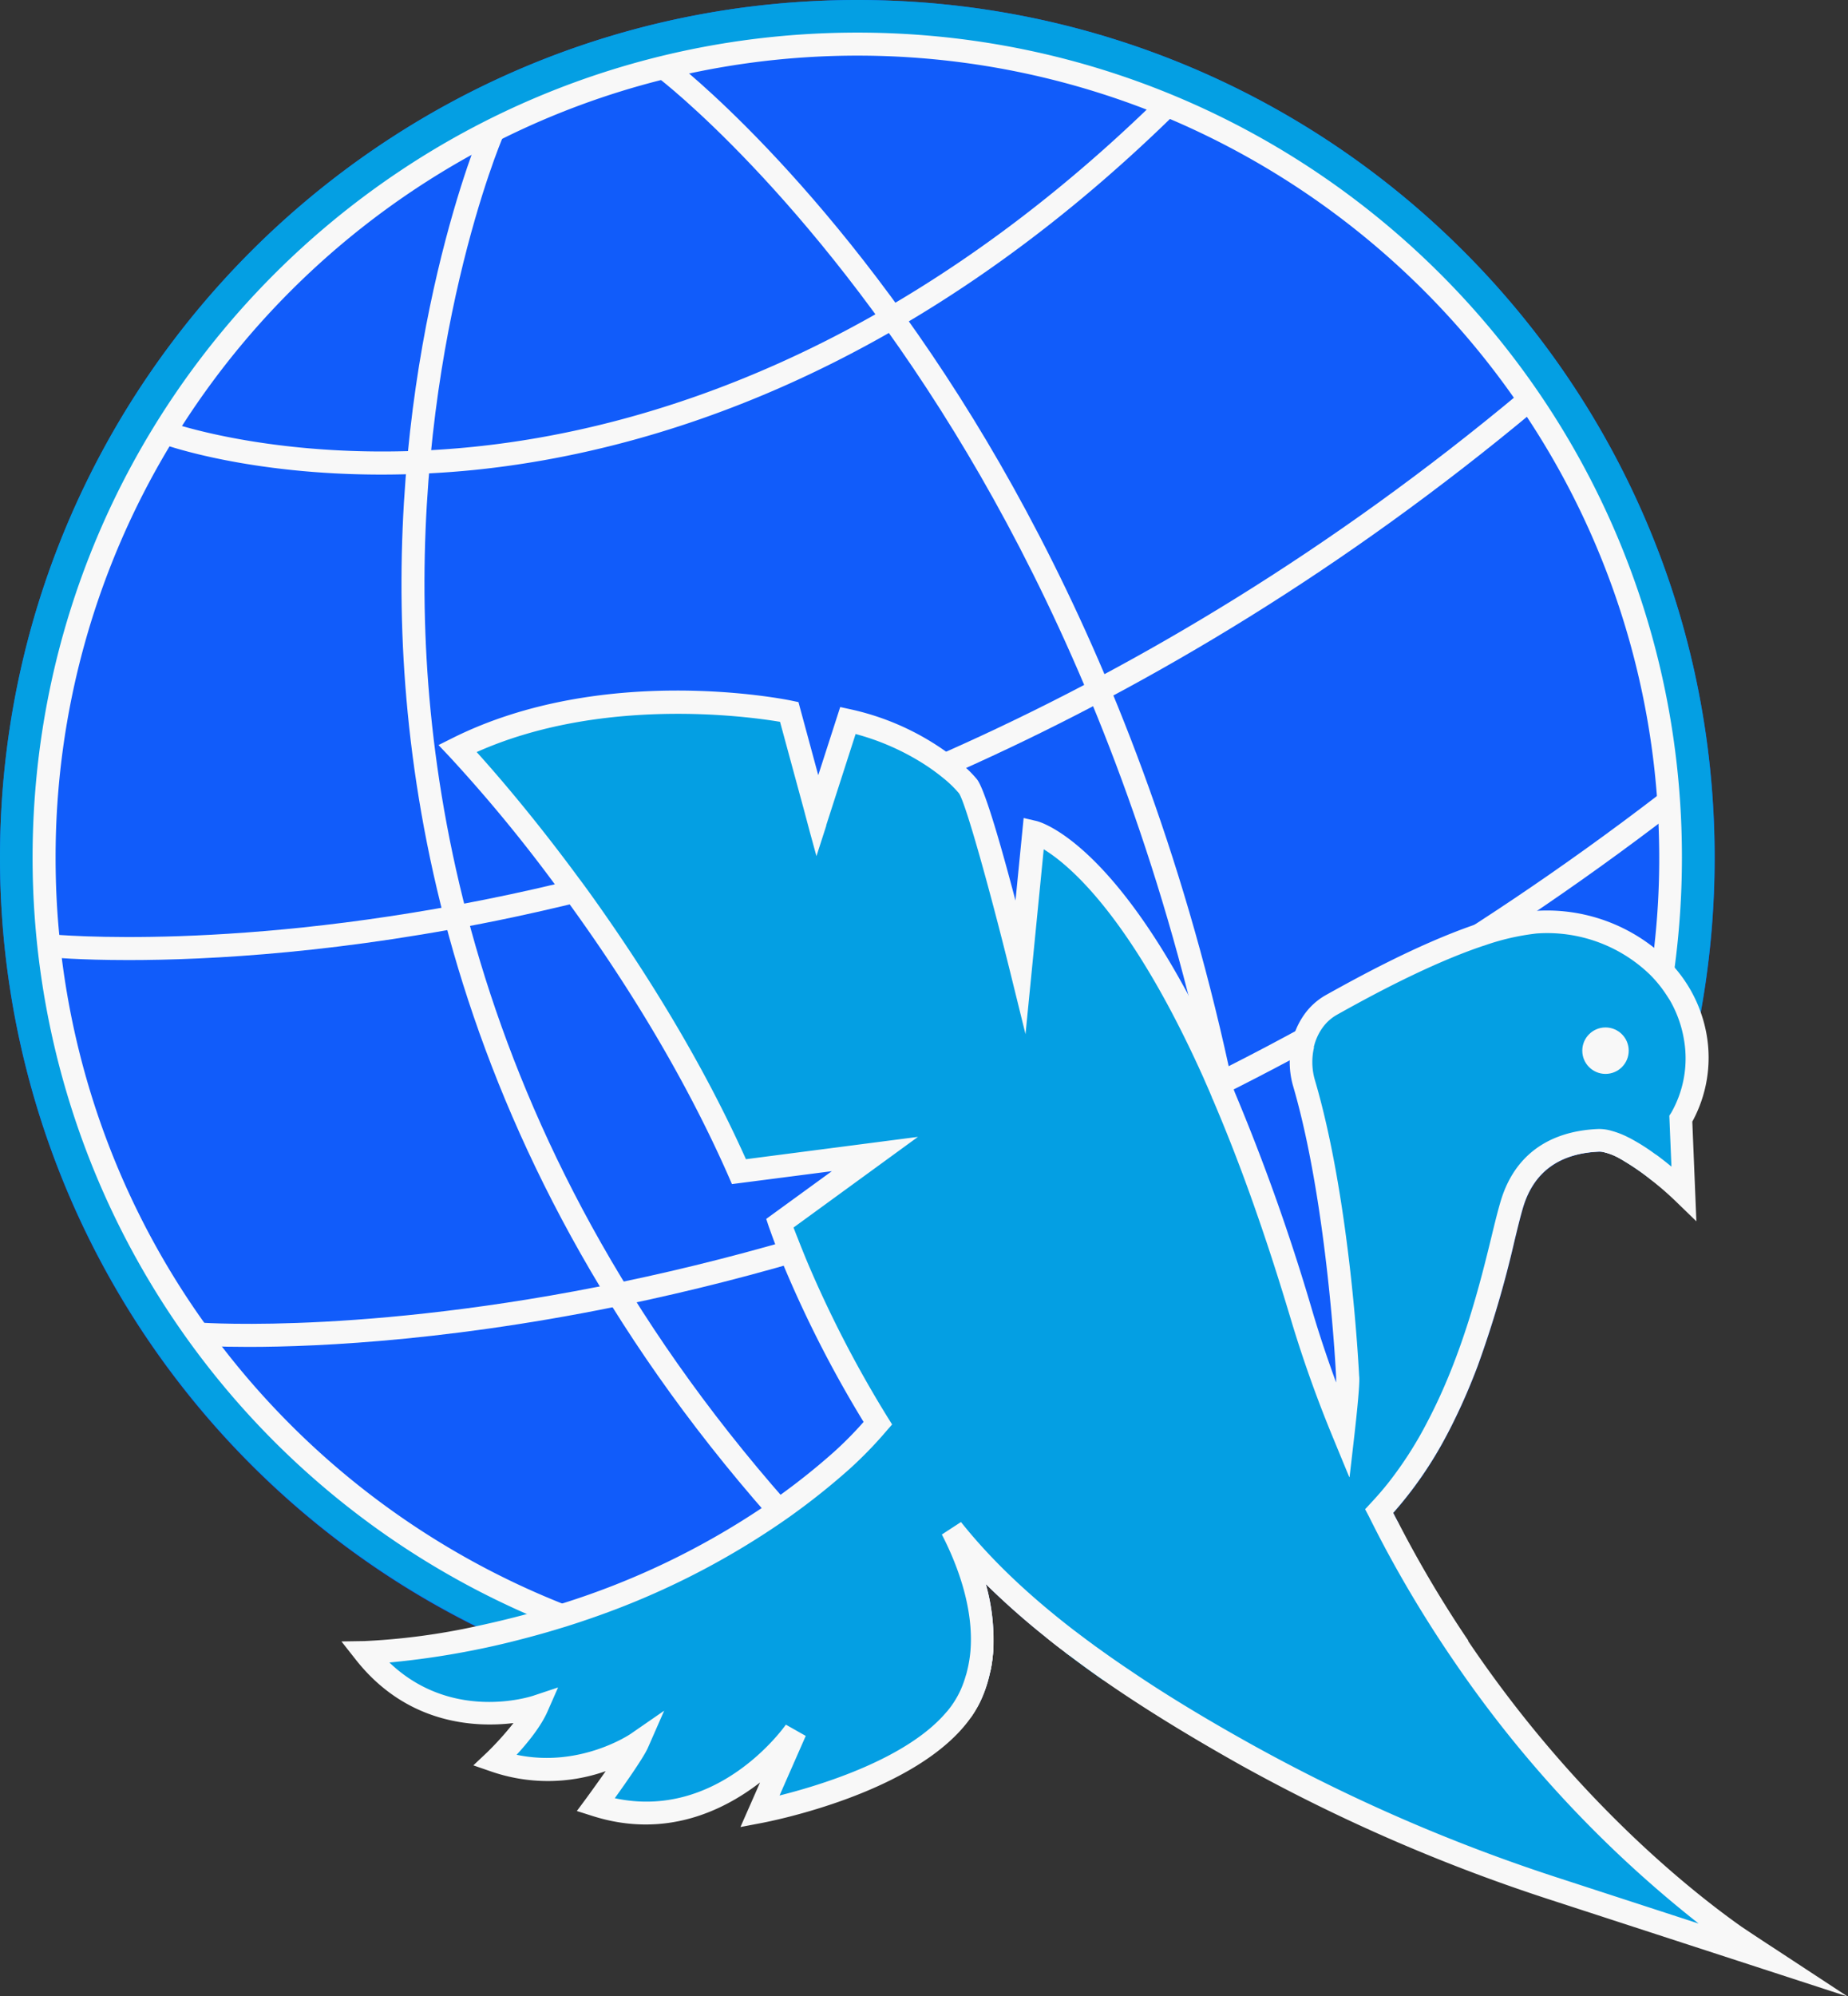 <?xml version="1.0" encoding="UTF-8"?>
<svg xmlns="http://www.w3.org/2000/svg" viewBox="0 0 453.66 489.84">
  <rect x="0" y="0" width="453.66" height="489.84" fill="#333333" stroke="none"/>
  <defs>
    <style>.cls-1{fill:#115cfa;}.cls-2{fill:#049fe3;}.cls-3{fill:#f8f8f8;}</style>
  </defs>
  <g id="Layer_2" data-name="Layer 2">
    <g id="Layer_2-2" data-name="Layer 2">
      <path class="cls-1" d="M420.94,210.47a212.4,212.4,0,0,1-3.42,38q-.58,3.22-1.28,6.41v0A205.14,205.14,0,0,1,410,277.69c-.71,2.14-1.48,4.28-2.28,6.41-.23.66-.48,1.3-.73,2-.12.27-.21.55-.32.82-.34.91-.71,1.83-1.1,2.74a59.38,59.38,0,0,0-6.71-4.68c-.36-.23-.7-.41-1-.59a14.57,14.57,0,0,0-4.2-1.67,4.52,4.52,0,0,0-1-.11c-9.79.41-16.06,4.95-18.69,13.53-.61,2-1.32,4.9-2.14,8.28a263.69,263.69,0,0,1-9.08,30.85c-1.65,4.35-3.54,8.83-5.71,13.23-.64,1.32-1.3,2.62-2,3.92a96.26,96.26,0,0,1-13,18.83c.43.86.89,1.73,1.35,2.57-.76.62-1.51,1.21-2.26,1.83l-2.28,1.76A208.84,208.84,0,0,1,277.59,410c-1.11.41-2.25.78-3.4,1.12s-2.28.73-3.42,1.05c-2.87-2-5.61-4-8.26-6-.41-.29-.8-.59-1.18-.89-1.55-1.16-3-2.32-4.5-3.51A183.24,183.24,0,0,1,242,388.68a50.59,50.59,0,0,1,1.84,15.79,36.81,36.81,0,0,1-.54,4.65c-.07.39-.16.8-.26,1.21a32.56,32.56,0,0,1-2.07,6.46c-.32.71-.66,1.42-1.05,2.1-1.19.18-2.37.32-3.58.48h0c-1.25.16-2.48.29-3.76.41-.73.09-1.46.16-2.19.2q-9.82,1-19.92,1a209.51,209.51,0,0,1-85.31-18c-1.36-.57-2.71-1.19-4.06-1.85s-2.83-1.32-4.22-2A210.5,210.5,0,0,1,0,210.47C0,94.23,94.23,0,210.47,0S420.94,94.23,420.94,210.47Z"></path>
      <path class="cls-2" d="M210.47,0C94.23,0,0,94.23,0,210.47A210.5,210.5,0,0,0,116.88,399c1.39.71,2.81,1.39,4.22,2s2.7,1.28,4.06,1.85a209.51,209.51,0,0,0,85.31,18q10.09,0,19.92-1c.73,0,1.46-.11,2.19-.2,1.28-.12,2.51-.25,3.76-.41h0c1.21-.16,2.39-.3,3.58-.48.39-.68.73-1.39,1.05-2.1a32.56,32.56,0,0,0,2.07-6.46c.1-.41.19-.82.26-1.21-1,.19-2,.32-3,.48s-2,.3-3,.41a201.52,201.52,0,0,1-63.81-1.59,197.65,197.65,0,0,1-34-9.52c-1.37-.52-2.74-1-4.09-1.59s-2.83-1.17-4.24-1.78C59.48,364.7,9.13,293.36,9.13,210.47c0-111,90.32-201.34,201.34-201.34S411.82,99.45,411.82,210.47a201.52,201.52,0,0,1-1.67,25.92c-.16,1.25-.32,2.49-.52,3.72s-.39,2.58-.62,3.85a189.35,189.35,0,0,1-6.8,27.88c-.73,2.42-1.55,4.8-2.42,7.17-.32.89-.64,1.78-1,2.65l-1,2.69c.34.18.68.36,1,.59a59.38,59.38,0,0,1,6.71,4.68c.39-.91.76-1.83,1.1-2.74.11-.27.2-.55.32-.82.25-.66.5-1.3.73-2,.8-2.13,1.57-4.27,2.28-6.41a205.14,205.14,0,0,0,6.27-22.77v0q.69-3.18,1.28-6.41a212.4,212.4,0,0,0,3.42-38C420.94,94.23,326.72,0,210.47,0Zm139.4,355.6,0,0c-3,2.85-6,5.59-9.13,8.26A199.11,199.11,0,0,1,315.86,382c-1.83,1.14-3.7,2.26-5.57,3.33a200.18,200.18,0,0,1-42.14,18.1c-1.12.36-2.24.68-3.38,1s-2.28.64-3.44.93c.38.3.77.6,1.18.89,2.65,2,5.39,4,8.26,6,1.14-.32,2.28-.66,3.42-1.05s2.29-.71,3.4-1.12a208.84,208.84,0,0,0,61.13-32.62l2.28-1.76c.75-.62,1.5-1.21,2.26-1.83-.46-.84-.92-1.71-1.35-2.57a96.26,96.26,0,0,0,13-18.83c.7-1.3,1.36-2.6,2-3.92C354.66,350.9,352.29,353.3,349.87,355.6Z"></path>
      <path class="cls-3" d="M31.57,235.58c-12.23,0-19.11-.67-19.28-.68l.57-5.61c.45,0,45.58,4.38,112.27-9.81,61.52-13.1,154.5-45.1,248.1-123.2l3.61,4.33c-94.58,78.92-188.58,111.23-250.79,124.44C84.5,233.87,51.17,235.58,31.57,235.58Z"></path>
      <path class="cls-3" d="M93.59,116.45c-32.49,0-52.7-7.14-53.72-7.51l1.91-5.31c.3.11,30,10.57,74.54,6,41.07-4.2,103.54-22.42,167.86-85.33l3.94,4c-65.6,64.17-129.5,82.7-171.55,87A228.29,228.29,0,0,1,93.59,116.45Z"></path>
      <path class="cls-3" d="M227.34,410.76C125.5,320.07,101.22,221.86,98.78,155.44,96.14,83.44,118,32.11,118.18,31.6l5.18,2.24c-.22.5-21.58,50.86-18.93,121.65,2.44,65.25,26.4,161.78,126.66,251.06Z"></path>
      <path class="cls-3" d="M310.32,386.77c-2.34-133.56-42.6-226.37-76-280.71-36.15-58.88-72.21-86.55-72.57-86.82l3.4-4.5c.37.28,37.12,28.42,73.82,88.1,33.8,55,74.58,148.84,76.95,283.83Z"></path>
      <path class="cls-3" d="M210.47,8C98.63,8,8,98.63,8,210.47A202.55,202.55,0,0,0,129.34,396.05c1.39.62,2.81,1.21,4.22,1.8s2.74,1.1,4.11,1.62a198.41,198.41,0,0,0,34.49,9.86A201.71,201.71,0,0,0,210.47,413,204.06,204.06,0,0,0,237,411.22l3.06-.41c1-.16,2-.29,3-.48.1-.41.19-.82.26-1.21a36.81,36.81,0,0,0,.54-4.65c-1,.18-1.91.34-2.87.48s-1.87.3-2.83.41c-2.44.37-4.91.66-7.37.91s-5.13.48-7.73.64c-4.16.28-8.38.41-12.6.41a194.87,194.87,0,0,1-31.42-2.53,190.49,190.49,0,0,1-32.67-8.19c-1.39-.48-2.76-1-4.1-1.48S139.4,394,138,393.47a197.67,197.67,0,0,1-83.48-63c-1.49-1.91-2.92-3.85-4.34-5.84a195.67,195.67,0,0,1-35-89.46c-.23-1.89-.43-3.78-.62-5.7-.61-6.23-.91-12.57-.91-19a195.34,195.34,0,0,1,28-101c1-1.68,2-3.35,3.06-5A198.31,198.31,0,0,1,115.76,38c2.47-1.39,5-2.69,7.53-3.94a194.69,194.69,0,0,1,39-14.42c2.28-.57,4.57-1.12,6.89-1.6A196.78,196.78,0,0,1,281.5,26.9c1.91.73,3.83,1.5,5.72,2.3a198,198,0,0,1,84.42,68.4c1.09,1.53,2.17,3.11,3.19,4.68a195.58,195.58,0,0,1,31.92,93.06v0c.16,2.26.3,4.52.39,6.77.11,2.76.18,5.55.18,8.33a192.45,192.45,0,0,1-1.25,22.13c-.12,1.14-.25,2.28-.39,3.4s-.3,2.21-.48,3.31a189.26,189.26,0,0,1-6.05,27.24c-1,3.65-2.25,7.26-3.56,10.82-.29.86-.61,1.75-1,2.62s-.66,1.8-1,2.69a14.57,14.57,0,0,1,4.2,1.67c.34.18.68.36,1,.59.35-.89.71-1.8,1-2.69s.69-1.78,1-2.67q1.1-3,2.09-6.16a197.28,197.28,0,0,0,7-28c.22-1.32.45-2.66.66-4s.39-2.6.55-3.9a204.22,204.22,0,0,0,1.8-27C413,98.63,322.31,8,210.47,8ZM356.88,341.91c-2.1,2.35-4.22,4.61-6.44,6.82a197.49,197.49,0,0,1-34.72,28c-1.83,1.16-3.7,2.3-5.57,3.4A194.72,194.72,0,0,1,263.65,400c-1.11.32-2.23.62-3.37.91s-2.28.6-3.45.87c1.46,1.19,2.95,2.35,4.5,3.51.38.3.77.6,1.18.89,1.17-.29,2.31-.61,3.45-.93s2.26-.66,3.37-1a198.31,198.31,0,0,0,41-17.57c1.89-1.05,3.74-2.16,5.59-3.3a195.59,195.59,0,0,0,19.6-13.6l0,0q5.93-4.67,11.5-9.77s0,0,0,0c2.69-2.47,5.29-5,7.85-7.58.7-1.3,1.36-2.6,2-3.92,2.17-4.4,4.06-8.88,5.71-13.23-1.87,2.25-3.77,4.49-5.73,6.66Z"></path>
      <path class="cls-3" d="M61,330.5c-7.6,0-11.76-.3-11.89-.31l.43-5.63c.42,0,43.71,3.11,109.17-11.3,60.39-13.3,152.55-44.63,248.62-118.37l3.44,4.47c-97,74.45-190.08,106.06-251.09,119.46C113.66,328.94,78.38,330.5,61,330.5Z"></path>
      <path class="cls-3" d="M407.71,291.37c-.71-.59-1.41-1.18-2.17-1.75a59.38,59.38,0,0,0-6.71-4.68c-.36-.23-.7-.41-1-.59a14.57,14.57,0,0,0-4.2-1.67,4.52,4.52,0,0,0-1-.11c-9.79.41-16.06,4.95-18.69,13.53-.61,2-1.32,4.9-2.14,8.28a263.69,263.69,0,0,1-9.08,30.85c-1.65,4.35-3.54,8.83-5.71,13.23-.64,1.32-1.3,2.62-2,3.92a96.26,96.26,0,0,1-13,18.83c.43.86.89,1.73,1.35,2.57a283.6,283.6,0,0,0,17.09,28.8l-1.62,2.69v0l-1.6,2.63-18.89,31.27-14.83-2.64L314,434.88h0l-8.83-1.57-.32-.18c-12.87-7.17-24.16-14.1-34-21-2.87-2-5.61-4-8.26-6-.41-.29-.8-.59-1.18-.89-1.55-1.16-3-2.32-4.5-3.51A183.24,183.24,0,0,1,242,388.68a50.59,50.59,0,0,1,1.84,15.79,36.81,36.81,0,0,1-.54,4.65c-.07.39-.16.8-.26,1.21a32.56,32.56,0,0,1-2.07,6.46c-.32.71-.66,1.42-1.05,2.1a28.86,28.86,0,0,1-1.58,2.53l-3.1-.57-3.15-.55-1.73-.32L171.8,409.56l.36-.23,1.4-.91,5.49-3.63L204,388.45l4.79-3.17,53.11-34.88,38.61,14.53a70.84,70.84,0,0,0,9.08-.77c1.73-.23,3.62-.58,5.61-1a63.25,63.25,0,0,0,14.37-4.88c.8-.39,1.6-.8,2.37-1.23,8.61-4.88,15.82-12.8,16.61-25.55,2.08-33.43,21.68-57.75,21.68-57.75s8.44-15.06,18.46-14.44a11.79,11.79,0,0,1,7.64,3.76,24,24,0,0,1,2.87,3.47,37.81,37.81,0,0,1,3.06,5.29c.21.39.41.78.59,1.19a2.14,2.14,0,0,1,.16.39,51.35,51.35,0,0,1,3.34,9.65c.25,1,.47,2,.66,3,.07.41.13.84.23,1.25C407.39,288.68,407.57,290,407.71,291.37Z"></path>
      <path class="cls-2" d="M426,475.17C408.81,463,367.84,429.63,338.5,370.72c23-24.25,29-63.46,32.66-75.46,3.85-12.58,14-15.2,21.26-15.51s21,13,21,13l-.77-18.23a29.57,29.57,0,0,0,3.54-19.88c-3.16-18.77-22.45-29.74-39.2-28.3s-43.14,16.45-50.28,20.4a13.43,13.43,0,0,0-4.29,3.89,17.61,17.61,0,0,0-2.32,15.27c8.7,29.57,10.73,71.82,10.73,71.82.17,1.48-.41,7.37-1.14,13.63a305.84,305.84,0,0,1-10.21-28.83C286.41,211.82,253.82,204.2,253.82,204.2l-3.25,33s-10-40.62-12.91-44.24-13.45-12.65-29.47-16.16l-7.52,23.34-6.89-25.46s-44.91-9.29-81.41,9c0,0,43.07,44.91,69,103.82l33.38-4.32-23.35,17s7.33,22,24,49.06a102.28,102.28,0,0,1-8.88,9.15c-51.82,46.12-117,47.12-117,47.12,17.16,21.81,42.32,13.25,42.32,13.25-2.63,6-10.36,13.28-10.36,13.28,19.28,6.69,34.92-4.26,34.92-4.26-1.31,3-10.21,15.12-10.21,15.12,29.7,9.5,49-18.08,49-18.08l-8.68,19.74s42.73-8,51.93-28.88c6.47-14.72-.2-31.67-4.72-40.43,17.24,21.64,44.08,39.63,72.47,55.43a425.78,425.78,0,0,0,75.22,32.72l52.74,17.15S431,478.51,426,475.17Z"></path>
      <path class="cls-3" d="M333.65,337.58c-.09-1.74-2.14-42.94-10.84-72.49a15.77,15.77,0,0,1-.22-8.14q-1.57.89-3.15,1.71v0a17.43,17.43,0,0,0,0,3.31,20.29,20.29,0,0,0,.37,2.58c.11.43.2.89.34,1.32,8.69,29.57,10.73,71.82,10.73,71.82.15,1.49-.42,7.37-1.15,13.62-3.74-9.08-7.18-18.68-10.22-28.81-1-3.47-2.07-6.82-3.1-10.09-.41-1.27-.8-2.55-1.21-3.78-1.14-3.54-2.28-6.94-3.42-10.23-.5-1.5-1-3-1.53-4.4q-2.22-6.3-4.45-12v0c-.07-.16-.14-.32-.2-.48-.48-1.23-1-2.46-1.44-3.65-.37-.93-.73-1.85-1.1-2.74-.91-2.23-1.8-4.4-2.71-6.48l-2.53,1.26c3.44,8.05,7,17.11,10.56,27.33v0c2.81,8,5.61,16.65,8.44,26.1a305.94,305.94,0,0,0,10.31,29.09l2.42,5.88,1.74,4.2.63-5.43.62-5.41C333.9,339.61,333.72,338.05,333.65,337.58Zm-38.12-72.9c.66,1.51,1.34,3,2,4.63-.34-1.71-.7-3.4-1.07-5.09C296.14,264.38,295.82,264.52,295.53,264.68ZM197.9,309c-.84-2.06-1.55-3.81-2.1-5.25-.91.25-1.85.53-2.76.8q.83,2.16,2.12,5.25a283,283,0,0,0,20.31,39.42,97.18,97.18,0,0,1-8.88,9.15q-6.43,5.72-13.12,10.56c.64.69,1.26,1.4,1.9,2.1,4.42-3.21,8.8-6.73,13.09-10.54a100.58,100.58,0,0,0,9.13-9.4l1.37-1.57-1.1-1.76A282,282,0,0,1,197.9,309Zm4.95-106.44c-1.37.53-2.71,1-4.06,1.51l1.64,6ZM435.68,478.16s-3.1-2-8.05-5.31c-13-9.17-41.5-32-67.28-70.27a283.6,283.6,0,0,1-17.09-28.8c-.46-.84-.92-1.71-1.35-2.57a96.26,96.26,0,0,0,13-18.83c.7-1.3,1.36-2.6,2-3.92,2.17-4.4,4.06-8.88,5.71-13.23a263.69,263.69,0,0,0,9.08-30.85c.82-3.38,1.53-6.3,2.14-8.28,2.63-8.58,8.9-13.12,18.69-13.53a4.52,4.52,0,0,1,1,.11,14.57,14.57,0,0,1,4.2,1.67c.34.18.68.36,1,.59a59.38,59.38,0,0,1,6.71,4.68c.76.57,1.46,1.16,2.17,1.75,1.37,1.17,2.65,2.33,3.76,3.4l5.07,4.91-1-24.46A32.75,32.75,0,0,0,419,254.16a34,34,0,0,0-7.82-16.65,13.26,13.26,0,0,0-1-1.12,33.25,33.25,0,0,0-4.08-3.79,42.34,42.34,0,0,0-28.68-9.12c-.21,0-.44,0-.64,0a66,66,0,0,0-14.9,3.47l0,0c-14.24,4.91-29.41,13.35-35.53,16.73l-.93.52a16.34,16.34,0,0,0-5.21,4.7,19.16,19.16,0,0,0-2.23,4.13,19.83,19.83,0,0,0-1.37,7.14,21.33,21.33,0,0,0,.87,6.46C325.92,295.57,328,337.44,328,338c0,.14,0,.46,0,1.23-2.12-5.79-4.09-11.65-5.84-17.56a506.52,506.52,0,0,0-19.26-54.17.59.59,0,0,0-.09-.2c-.75-1.78-1.51-3.49-2.28-5.18-3-6.78-6-12.76-8.88-18.09V244c-20.48-38.08-36.27-42.32-37.23-42.55l-3.13-.73-2,20.26c-3.29-12.5-7.46-27.24-9.45-29.75a27.54,27.54,0,0,0-2.69-2.81,51,51,0,0,0-4.93-4,63.94,63.94,0,0,0-23.45-10.38l-2.51-.55-5.39,16.72-4.86-17.93-1.71-.36c-1.87-.39-46.27-9.27-83.23,9.19l-3.42,1.71,2.64,2.79A367.51,367.51,0,0,1,136.21,217c1.21,1.59,2.42,3.21,3.63,4.9,12.91,17.82,27.67,41,39,66.71l.84,1.94,24.53-3.17-16.11,11.71.66,2c.1.23.6,1.71,1.56,4.26.54,1.44,1.25,3.22,2.09,5.28A284.13,284.13,0,0,0,212,348.91a89.24,89.24,0,0,1-7.26,7.35,163.75,163.75,0,0,1-13.12,10.52c-1.53,1.14-3.08,2.21-4.63,3.26a190.4,190.4,0,0,1-49,23.43c-2.33.76-4.59,1.44-6.8,2.06l-1.85.52c-4.4,1.19-8.6,2.17-12.46,3a163.93,163.93,0,0,1-27.38,3.63l-5.68.09,3.52,4.47c12.61,16,29.47,16.68,38.71,15.56a75.17,75.17,0,0,1-6.47,7.19l-3.38,3.19,4.38,1.51a42.68,42.68,0,0,0,28.11-.09c-1.65,2.35-3.38,4.76-4.75,6.64l-2.33,3.14,3.75,1.19c17.79,5.7,32.12-1.16,41.22-8.19l-4.81,10.93,5.25-1c1.66-.32,38.28-7.33,51.35-25.9a28.86,28.86,0,0,0,1.58-2.53c.39-.68.73-1.39,1.05-2.1a32.56,32.56,0,0,0,2.07-6.46c.1-.41.19-.82.26-1.21a36.81,36.81,0,0,0,.54-4.65A50.59,50.59,0,0,0,242,388.68a183.24,183.24,0,0,0,14.8,13.12c1.46,1.19,2.95,2.35,4.5,3.51.38.3.77.6,1.18.89,2.65,2,5.39,4,8.26,6,9.88,6.87,21.17,13.8,34,21l.32.18a429.4,429.4,0,0,0,75.41,32.74l73.12,23.79ZM277.59,410c-2.87-1.92-5.61-3.83-8.26-5.75-.41-.27-.79-.57-1.18-.86-1.55-1.12-3-2.24-4.5-3.36-11.49-8.85-20.62-17.61-27.74-26.56l-4.7,3.06c3.38,6.53,8,17.75,7,28.84a31.6,31.6,0,0,1-.8,4.65,11,11,0,0,1-.34,1.21,25.69,25.69,0,0,1-1.19,3.31,22.79,22.79,0,0,1-3.26,5.25l-.46.52c-9.81,11.41-30.87,17.78-40.79,20.26l6.43-14.62-4.88-2.76c-.71,1-16.84,23.45-42,18.05,2.88-4,7.12-10.09,8.12-12.35l4-9.12-8.22,5.68c-.13.09-12.41,8.42-28,5.13,2.6-2.81,6-6.94,7.62-10.7l2.56-5.82-6,2c-.87.3-20.12,6.5-35.41-8.12a203.65,203.65,0,0,0,29.61-5c4-1,8.15-2.1,12.51-3.45.61-.18,1.23-.36,1.85-.57,2.23-.7,4.54-1.48,6.86-2.3a194,194,0,0,0,44.33-22.31c1.55-1.05,3.11-2.13,4.66-3.27,4.42-3.21,8.8-6.73,13.09-10.54a100.58,100.58,0,0,0,9.13-9.4l1.37-1.57-1.1-1.76a282,282,0,0,1-20-38.76c-.84-2.06-1.55-3.81-2.1-5.25-.41-1-.73-1.87-1-2.55l30.55-22.25-42.23,5.48c-11-24.49-25-46.59-37.4-64-1.2-1.68-2.39-3.33-3.58-4.9-11.15-15.15-20.67-26.08-25.12-31,30.58-13.65,66.37-8.79,74.47-7.42l5.82,21.42,1.46,5.48,1.64,6,2.42-7.53,2.21-6.86,5-15.52a60.23,60.23,0,0,1,16.09,6.94,50.2,50.2,0,0,1,5.38,3.83,28.07,28.07,0,0,1,3.9,3.77c1.67,2.41,7.62,23.86,12.41,43.19l3.93,15.92,4.47-45.36c6.3,3.84,21.49,16.54,39.29,56.22.66,1.51,1.34,3,2,4.63,0,0,0,0,0,.05s.16.34.23.5c3.44,8.05,7,17.11,10.56,27.33v0c2.81,8,5.61,16.65,8.44,26.1a305.94,305.94,0,0,0,10.31,29.09l2.42,5.88,1.74,4.2.63-5.43.62-5.41c1.39-12,1.21-13.6,1.14-14.07-.09-1.74-2.14-42.94-10.84-72.49a15.77,15.77,0,0,1-.22-8.14,13.46,13.46,0,0,1,2.12-4.68,11.09,11.09,0,0,1,3.37-3.08l.94-.53c6.07-3.37,21.4-11.88,35.23-16.51h0s0,0,.05,0a58.32,58.32,0,0,1,12.93-3,36.27,36.27,0,0,1,27.95,10.18A30.54,30.54,0,0,1,409,244c.32.48.64,1,.94,1.46a28.71,28.71,0,0,1,3.46,9.68,26.93,26.93,0,0,1-3.1,17.84l-.5.78.16,4,.36,8.51c-.82-.69-1.71-1.4-2.64-2.1-.46-.37-.92-.71-1.39-1a48,48,0,0,0-5.43-3.49c-.35-.21-.71-.39-1.08-.57a21,21,0,0,0-4.2-1.64,10.72,10.72,0,0,0-3.28-.44c-12.25.53-20.51,6.57-23.84,17.5-.66,2.17-1.37,5-2.24,8.6-2.74,11.25-7.12,29.23-15.79,45.7a93.54,93.54,0,0,1-9.72,15.15c-1.36,1.71-2.78,3.33-4.26,4.91l-.92,1,0,0-.41.43L336,372c.91,1.83,1.82,3.61,2.74,5.39a296.74,296.74,0,0,0,18.41,30.55A288.77,288.77,0,0,0,417,472l-34.75-11.31a425.63,425.63,0,0,1-58.86-24.14q-8-4-15.86-8.35C296.37,422,286.42,416,277.59,410Zm-78.8-205.93,1.64,6,2.42-7.53C201.48,203.08,200.14,203.56,198.79,204.06ZM333.65,337.58c-.09-1.74-2.14-42.94-10.84-72.49a15.77,15.77,0,0,1-.22-8.14q-1.57.89-3.15,1.71v0a17.43,17.43,0,0,0,0,3.31,20.29,20.29,0,0,0,.37,2.58c.11.43.2.89.34,1.32,8.69,29.57,10.73,71.82,10.73,71.82.15,1.49-.42,7.37-1.15,13.62-3.74-9.08-7.18-18.68-10.22-28.81-1-3.47-2.07-6.82-3.1-10.09-.41-1.27-.8-2.55-1.21-3.78-1.14-3.54-2.28-6.94-3.42-10.23-.5-1.5-1-3-1.53-4.4q-2.22-6.3-4.45-12v0c-.07-.16-.14-.32-.2-.48-.48-1.23-1-2.46-1.44-3.65-.37-.93-.73-1.85-1.1-2.74-.91-2.23-1.8-4.4-2.71-6.48l-2.53,1.26c3.44,8.05,7,17.11,10.56,27.33v0c2.81,8,5.61,16.65,8.44,26.1a305.94,305.94,0,0,0,10.31,29.09l2.42,5.88,1.74,4.2.63-5.43.62-5.41C333.9,339.61,333.72,338.05,333.65,337.58Z"></path>
      <circle class="cls-3" cx="394.13" cy="257.81" r="5.7"></circle>
    </g>
  </g>
</svg>
